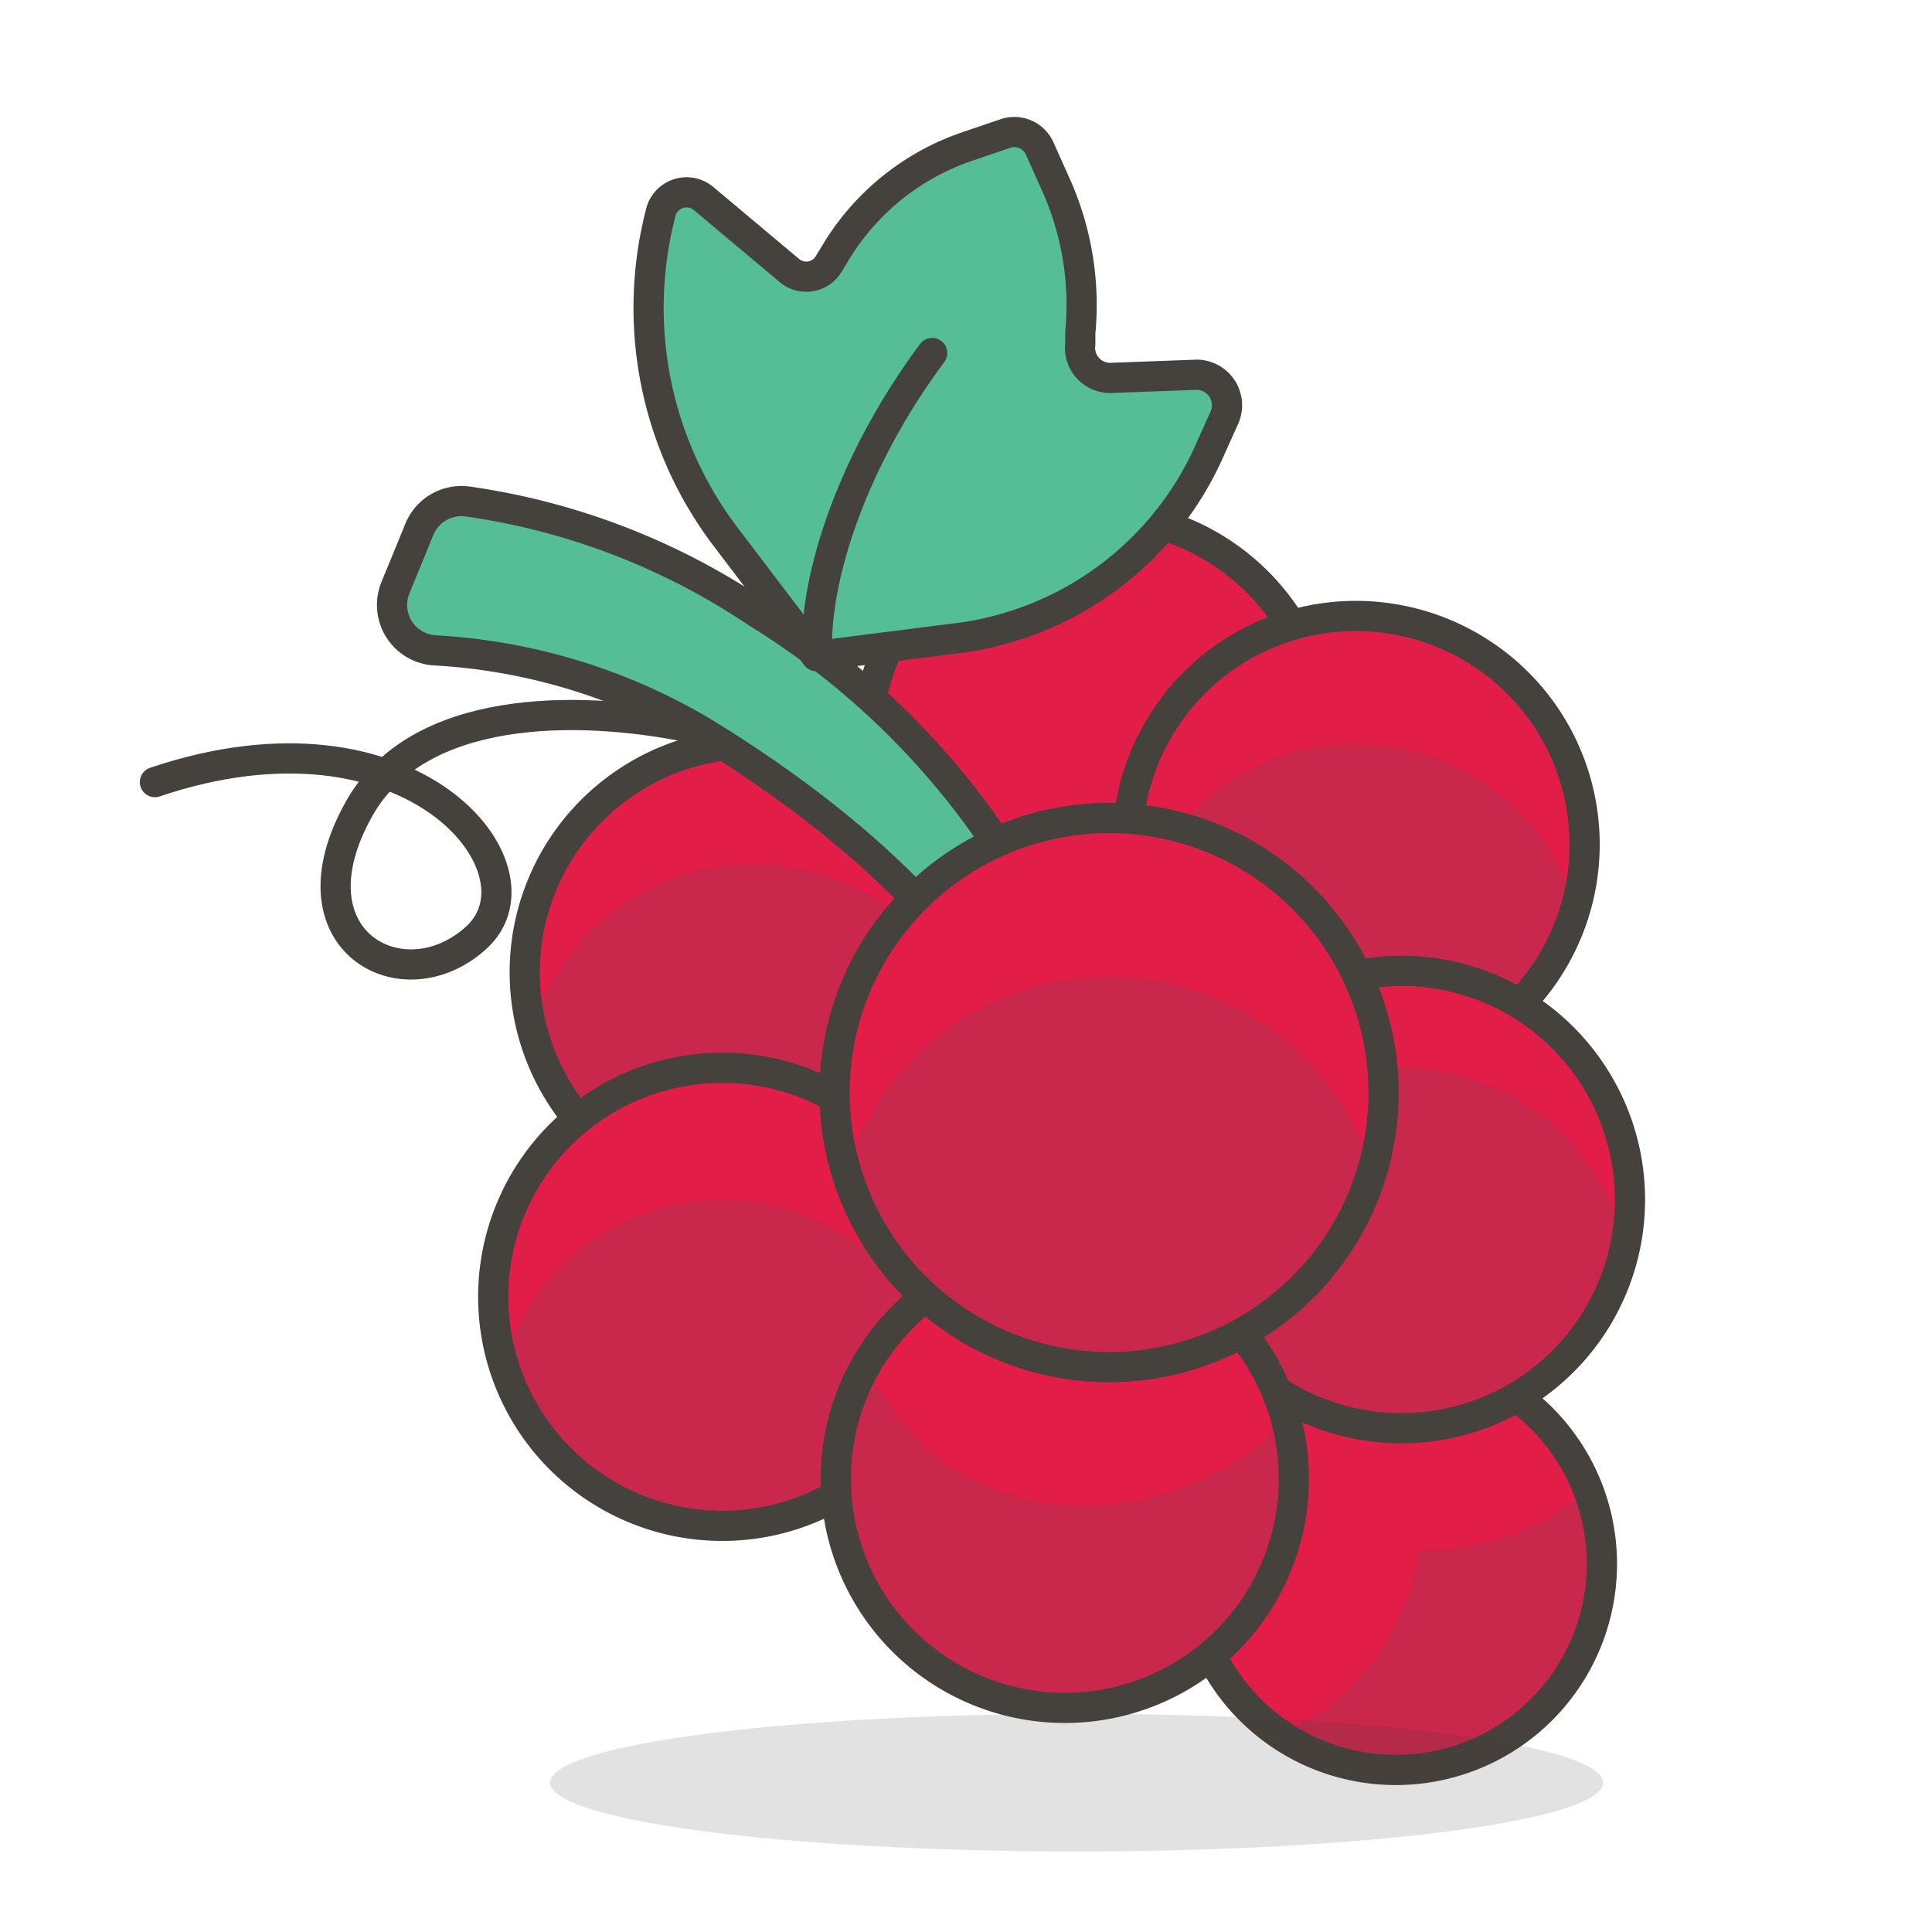 <svg viewBox="0 0 64 64" xmlns="http://www.w3.org/2000/svg" height="64" width="64"><path d="M22.893 24.107c-3.84 -0.787 -9.053 -0.76 -10.987 2.667 -2.48 4.387 1.467 6.52 3.893 4.267s-2.173 -8 -10.667 -5.133" fill="none" stroke="#45413c" stroke-linecap="round" stroke-linejoin="round" stroke-width="1"></path><path d="M51.907 48a6.827 6.827 0 1 1 -9.467 -1.867 6.827 6.827 0 0 1 9.467 1.867Z" fill="#c9274b" stroke-width="1"></path><path d="M52.587 49.333a5.92 5.92 0 0 1 -0.787 0.613 8.387 8.387 0 0 1 -4.773 1.413 8.187 8.187 0 0 1 -3.547 5.533 6.48 6.48 0 0 1 -1.027 0.573 6.427 6.427 0 0 1 -1.88 -1.867 6.813 6.813 0 0 1 0 -7.547 7 7 0 0 1 1.893 -1.92 6.667 6.667 0 0 1 3.093 -1.12A6.827 6.827 0 0 1 51.907 48a5.733 5.733 0 0 1 0.68 1.333Z" fill="#e11d48" stroke-width="1"></path><path d="M51.907 48a6.827 6.827 0 1 1 -9.467 -1.867 6.827 6.827 0 0 1 9.467 1.867Z" fill="none" stroke="#45413c" stroke-linecap="round" stroke-linejoin="round" stroke-width="1"></path><path d="M42.587 20.413a7.573 7.573 0 1 1 -10.507 -2.08 7.587 7.587 0 0 1 10.507 2.08Z" fill="#e11d48" stroke="#45413c" stroke-linecap="round" stroke-linejoin="round" stroke-width="1"></path><path d="M18.227 59.053a17.44 2.28 0 1 0 34.88 0 17.44 2.28 0 1 0 -34.88 0Z" fill="#45413c" opacity=".15" stroke-width="1"></path><path d="M31.253 28a7.573 7.573 0 1 1 -10.52 -2.08A7.56 7.56 0 0 1 31.253 28Z" fill="#c9274b" stroke-width="1"></path><path d="M20.733 29.893A7.587 7.587 0 0 1 31.253 32a7.427 7.427 0 0 1 1.013 2.227 7.573 7.573 0 1 0 -14.667 0 7.627 7.627 0 0 1 3.133 -4.333Z" fill="#e11d48" stroke-width="1"></path><path d="M31.253 28a7.573 7.573 0 1 1 -10.52 -2.08A7.56 7.56 0 0 1 31.253 28Z" fill="none" stroke="#45413c" stroke-linecap="round" stroke-linejoin="round" stroke-width="1"></path><path d="M30.227 38.733a7.587 7.587 0 1 1 -10.52 -2.08 7.587 7.587 0 0 1 10.52 2.08Z" fill="#c9274b" stroke-width="1"></path><path d="M19.707 41.027a7.587 7.587 0 0 1 10.52 2.08 7.813 7.813 0 0 1 0.96 2.027 7.587 7.587 0 1 0 -14.52 0 7.613 7.613 0 0 1 3.04 -4.107Z" fill="#e11d48" stroke-width="1"></path><path d="M30.227 38.733a7.587 7.587 0 1 1 -10.52 -2.08 7.587 7.587 0 0 1 10.52 2.08Z" fill="none" stroke="#45413c" stroke-linecap="round" stroke-linejoin="round" stroke-width="1"></path><path d="M51.213 23.76a7.573 7.573 0 1 1 -10.507 -2.08 7.587 7.587 0 0 1 10.507 2.08Z" fill="#c9274b" stroke-width="1"></path><path d="M40.707 25.92A7.587 7.587 0 0 1 51.213 28a7.48 7.48 0 0 1 0.987 2.093 7.587 7.587 0 1 0 -14.56 0 7.573 7.573 0 0 1 3.067 -4.173Z" fill="#e11d48" stroke-width="1"></path><path d="M51.213 23.76a7.573 7.573 0 1 1 -10.507 -2.08 7.587 7.587 0 0 1 10.507 2.08Z" fill="none" stroke="#45413c" stroke-linecap="round" stroke-linejoin="round" stroke-width="1"></path><path d="M52.72 35.533a7.573 7.573 0 1 1 -10.52 -2.08 7.56 7.56 0 0 1 10.52 2.08Z" fill="#c9274b" stroke-width="1"></path><path d="M42.2 36.653A7.573 7.573 0 0 1 53.827 41.333a7.573 7.573 0 1 0 -14.813 0 7.493 7.493 0 0 1 3.187 -4.68Z" fill="#e11d48" stroke-width="1"></path><path d="M52.72 35.533a7.573 7.573 0 1 1 -10.52 -2.08 7.56 7.56 0 0 1 10.52 2.08Z" fill="none" stroke="#45413c" stroke-linecap="round" stroke-linejoin="round" stroke-width="1"></path><path d="M41.6 44.8a7.587 7.587 0 1 1 -10.52 -2.133 7.6 7.6 0 0 1 10.52 2.133Z" fill="#c9274b" stroke-width="1"></path><path d="M42.667 47.027a9.107 9.107 0 0 1 -1.507 1.24c-4 2.667 -9.227 1.973 -11.64 -1.64a6.16 6.16 0 0 1 -0.72 -1.333 7.56 7.56 0 0 1 12.867 -0.453 7.387 7.387 0 0 1 1 2.187Z" fill="#e11d48" stroke-width="1"></path><path d="M41.6 44.8a7.587 7.587 0 1 1 -10.52 -2.133 7.6 7.6 0 0 1 10.52 2.133Z" fill="none" stroke="#45413c" stroke-linecap="round" stroke-linejoin="round" stroke-width="1"></path><path d="M34.12 29.72a25.987 25.987 0 0 0 -9.067 -9.44 22.933 22.933 0 0 0 -9.56 -3.667 1.507 1.507 0 0 0 -1.6 0.92l-0.787 1.92a1.507 1.507 0 0 0 1.333 2.093 19.493 19.493 0 0 1 8.787 2.667c7.307 4.453 9.333 8.4 9.333 8.4Z" fill="#55be96" stroke-width="1"></path><path d="M24.173 22.253a27.2 27.2 0 0 1 9.24 8.707l0.707 -1.24a25.987 25.987 0 0 0 -9.067 -9.44 22.933 22.933 0 0 0 -9.56 -3.667 1.507 1.507 0 0 0 -1.6 0.92l-0.56 1.267a24.667 24.667 0 0 1 10.84 3.453Z" fill="#55be96" stroke-width="1"></path><path d="M34.12 29.72a25.987 25.987 0 0 0 -9.067 -9.44 22.933 22.933 0 0 0 -9.56 -3.667 1.507 1.507 0 0 0 -1.6 0.92l-0.787 1.92a1.507 1.507 0 0 0 1.333 2.093 19.493 19.493 0 0 1 8.787 2.667c7.307 4.453 9.333 8.4 9.333 8.4Z" fill="none" stroke="#45413c" stroke-linecap="round" stroke-linejoin="round" stroke-width="1"></path><path d="M44.293 31.133a9.093 9.093 0 1 1 -12.613 -2.493 9.08 9.08 0 0 1 12.613 2.493Z" fill="#c9274b" stroke-width="1"></path><path d="M31.68 33.88a9.107 9.107 0 0 1 13.773 4.933 9.093 9.093 0 1 0 -17.427 0 9.067 9.067 0 0 1 3.653 -4.933Z" fill="#e11d48" stroke-width="1"></path><path d="M44.293 31.133a9.093 9.093 0 1 1 -12.613 -2.493 9.08 9.08 0 0 1 12.613 2.493Z" fill="none" stroke="#45413c" stroke-linecap="round" stroke-linejoin="round" stroke-width="1"></path><path d="M21.88 7.08a0.88 0.88 0 0 1 1.44 -0.493l2.813 2.36a0.867 0.867 0 0 0 1.333 -0.227l0.187 -0.307A8.16 8.16 0 0 1 32 4.867l1.333 -0.453a0.92 0.92 0 0 1 1.12 0.533l0.52 1.16a9.733 9.733 0 0 1 0.813 4.92l0 0.36a1 1 0 0 0 0.973 1.133l2.907 -0.107a1.013 1.013 0 0 1 0.88 1.453l-0.427 0.947a10.587 10.587 0 0 1 -8.253 6.307l-4.827 0.613 -3.04 -4a12.547 12.547 0 0 1 -2.12 -10.653Z" fill="#55be96" stroke-width="1"></path><path d="M21.88 10.093a0.88 0.88 0 0 1 1.44 -0.493L26.133 12a0.893 0.893 0 0 0 1.333 -0.227l0.173 -0.307A8.16 8.16 0 0 1 32 7.88l1.333 -0.467a0.947 0.947 0 0 1 1.12 0.533l0.52 1.173a9.733 9.733 0 0 1 0.813 4.92l0 0.36a0.987 0.987 0 0 0 0.973 1.12l2.907 -0.107 0.12 0 0.333 -0.627 0.427 -0.96a1.013 1.013 0 0 0 -0.88 -1.453l-2.907 0.107a1 1 0 0 1 -0.973 -1.133l0 -0.36a9.733 9.733 0 0 0 -0.813 -4.92l-0.52 -1.16a0.92 0.92 0 0 0 -1.12 -0.533l-1.333 0.453a8.16 8.16 0 0 0 -4.373 3.547l-0.173 0.307a0.88 0.88 0 0 1 -1.333 0.227l-2.8 -2.32a0.88 0.88 0 0 0 -1.44 0.493 12.613 12.613 0 0 0 -0.293 4.573 12.827 12.827 0 0 1 0.293 -1.56Z" fill="#55be96" stroke-width="1"></path><path d="M21.88 7.08a0.88 0.88 0 0 1 1.44 -0.493l2.813 2.36a0.867 0.867 0 0 0 1.333 -0.227l0.187 -0.307A8.16 8.16 0 0 1 32 4.867l1.333 -0.453a0.92 0.92 0 0 1 1.12 0.533l0.52 1.16a9.733 9.733 0 0 1 0.813 4.92l0 0.36a1 1 0 0 0 0.973 1.133l2.907 -0.107a1.013 1.013 0 0 1 0.88 1.453l-0.427 0.947a10.587 10.587 0 0 1 -8.253 6.307l-4.827 0.613 -3.04 -4a12.547 12.547 0 0 1 -2.12 -10.653Z" fill="none" stroke="#45413c" stroke-linecap="round" stroke-linejoin="round" stroke-width="1"></path><path d="M27.067 21.733c-0.12 -2.667 1.24 -6.587 3.813 -10.04" fill="none" stroke="#45413c" stroke-linecap="round" stroke-linejoin="round" stroke-width="1"></path></svg>
